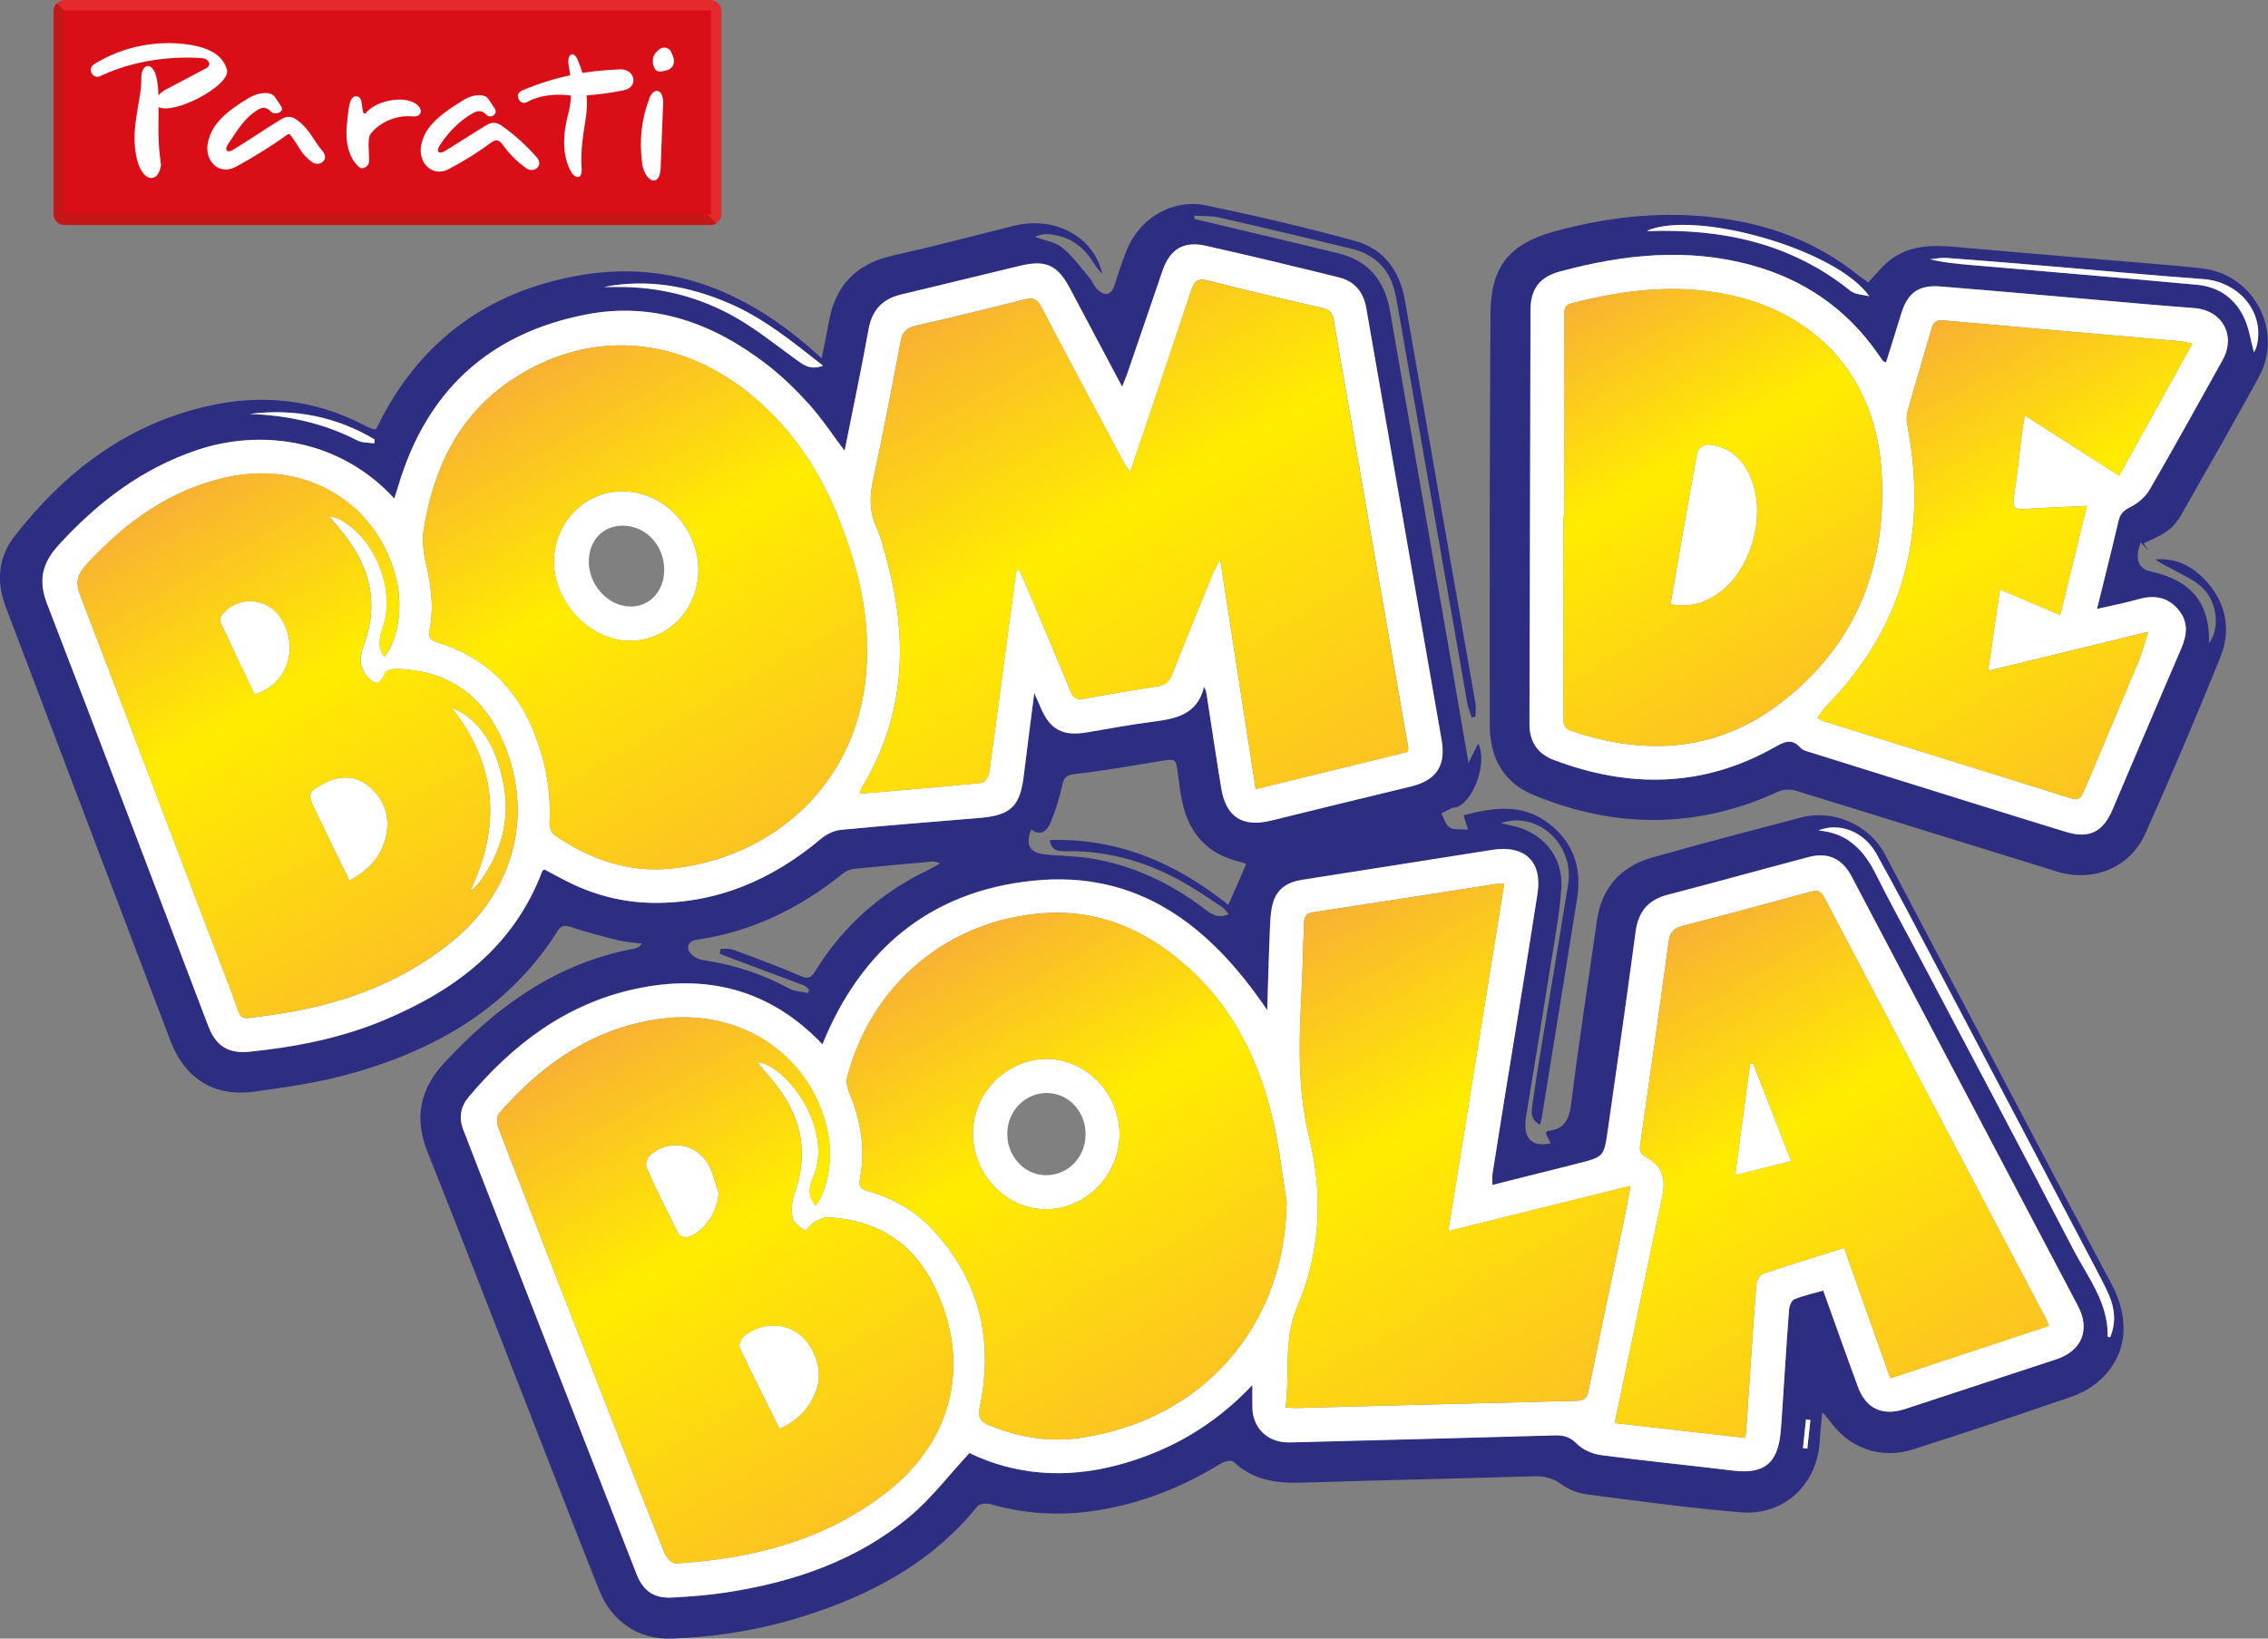 <?xml version="1.0" encoding="UTF-8"?>
<svg id="Capa_2" data-name="Capa 2" xmlns="http://www.w3.org/2000/svg" xmlns:xlink="http://www.w3.org/1999/xlink" viewBox="0 0 285.74 206.48">
  <rect x="0" y="0" width="285.74" height="206.48" fill="#808080" stroke="none"/>
  <defs>
    <style>
      .cls-1, .cls-2, .cls-3, .cls-4, .cls-5, .cls-6, .cls-7, .cls-8, .cls-9, .cls-10, .cls-11, .cls-12, .cls-13, .cls-14, .cls-15, .cls-16 {
        stroke-width: 0px;
      }

      .cls-1, .cls-11, .cls-13 {
        fill-rule: evenodd;
      }

      .cls-1, .cls-12 {
        fill: #fff;
      }

      .cls-2 {
        fill: url(#Degradado_sin_nombre_11-8);
      }

      .cls-3 {
        fill: url(#Degradado_sin_nombre_11-2);
      }

      .cls-4 {
        fill: url(#Degradado_sin_nombre_11-3);
      }

      .cls-5 {
        fill: #2d2e82;
      }

      .cls-6 {
        fill: url(#Degradado_sin_nombre_11-5);
      }

      .cls-7 {
        fill: url(#Degradado_sin_nombre_11-9);
      }

      .cls-8 {
        clip-rule: evenodd;
        fill: none;
      }

      .cls-9 {
        fill: #da0e16;
      }

      .cls-10 {
        fill: url(#Degradado_sin_nombre_11);
      }

      .cls-17 {
        clip-path: url(#clippath);
      }

      .cls-11 {
        fill: #e52a2e;
      }

      .cls-13 {
        fill: #c31718;
      }

      .cls-14 {
        fill: url(#Degradado_sin_nombre_11-7);
      }

      .cls-15 {
        fill: url(#Degradado_sin_nombre_11-6);
      }

      .cls-16 {
        fill: url(#Degradado_sin_nombre_11-4);
      }
    </style>
    <clipPath id="clippath">
      <path id="SVGID" class="cls-8" d="M8.14,0h81.36c.76,0,1.39.62,1.39,1.39v25.57c0,.76-.62,1.39-1.39,1.39H8.14c-.76,0-1.39-.62-1.39-1.39V1.39c0-.76.62-1.39,1.39-1.39"/>
    </clipPath>
    <linearGradient id="Degradado_sin_nombre_11" data-name="Degradado sin nombre 11" x1="107.61" y1="190.83" x2="73.39" y2="131.56" gradientUnits="userSpaceOnUse">
      <stop offset="0" stop-color="#fcc322"/>
      <stop offset=".57" stop-color="#ffec00"/>
      <stop offset="1" stop-color="#f8b133"/>
    </linearGradient>
    <linearGradient id="Degradado_sin_nombre_11-2" data-name="Degradado sin nombre 11" x1="151.71" y1="174.92" x2="119.32" y2="118.82" xlink:href="#Degradado_sin_nombre_11"/>
    <linearGradient id="Degradado_sin_nombre_11-3" data-name="Degradado sin nombre 11" x1="236.04" y1="179.81" x2="202.61" y2="121.92" xlink:href="#Degradado_sin_nombre_11"/>
    <linearGradient id="Degradado_sin_nombre_11-4" data-name="Degradado sin nombre 11" x1="195.53" y1="178.63" x2="160.37" y2="117.73" xlink:href="#Degradado_sin_nombre_11"/>
    <linearGradient id="Degradado_sin_nombre_11-5" data-name="Degradado sin nombre 11" x1="158.67" y1="105.55" x2="119.83" y2="38.29" xlink:href="#Degradado_sin_nombre_11"/>
    <linearGradient id="Degradado_sin_nombre_11-6" data-name="Degradado sin nombre 11" x1="98.42" y1="104.4" x2="65.42" y2="47.25" xlink:href="#Degradado_sin_nombre_11"/>
    <linearGradient id="Degradado_sin_nombre_11-7" data-name="Degradado sin nombre 11" x1="53.09" y1="121.44" x2="19.74" y2="63.68" xlink:href="#Degradado_sin_nombre_11"/>
    <linearGradient id="Degradado_sin_nombre_11-8" data-name="Degradado sin nombre 11" x1="225.92" y1="87.93" x2="197.38" y2="38.49" xlink:href="#Degradado_sin_nombre_11"/>
    <linearGradient id="Degradado_sin_nombre_11-9" data-name="Degradado sin nombre 11" x1="269.51" y1="96.21" x2="239" y2="43.36" xlink:href="#Degradado_sin_nombre_11"/>
  </defs>
  <g id="Capa_1-2" data-name="Capa 1">
    <g>
      <g>
        <path class="cls-11" d="M8.14,0h81.36c.76,0,1.39.62,1.39,1.39v25.57c0,.76-.62,1.39-1.39,1.39H8.14c-.76,0-1.39-.62-1.39-1.39V1.39c0-.76.62-1.39,1.39-1.39"/>
        <g class="cls-17">
          <polygon class="cls-13" points="2.89 32.67 2.44 -4.33 12.98 6.21 68.29 6.21 94.75 32.67 2.89 32.67"/>
        </g>
        <path class="cls-9" d="M8.14,1.31h81.36s.08.03.08.08v25.57s-.03.08-.08.08H8.14s-.08-.03-.08-.08V1.39s.03-.08.08-.08Z"/>
        <path class="cls-1" d="M83.23,21.22c.11-2.72.21-5.57.32-8.29.01-1.82-1.28-1.99-1.78-.41-.87,2.33-1.32,5.09-.81,8.41.48,2.07,2.15,2.64,2.27.29"/>
        <path class="cls-1" d="M82.26,7.88c-.1-.83.37-1.31.8-1.65.47-.39,1.19-.29,1.49.3.08.17.17.4.24.57.32.8,0,1.5-.7,1.73-.25.06-.4.1-.65.16-.64.14-1.07-.18-1.19-1.11"/>
        <path class="cls-1" d="M78.12,8.74c-1.52.07-3.07.18-4.74.45-.14-.48-.31-.95-.5-1.4-.56-1.62-1.49-.98-1.24.42.08.42.15.85.2,1.27-1.83.39-3.82.98-6.06,1.92-.71.32-.58.89-.36,1.21.24.35.59.54,1.27.1,1.68-.81,3.67-.89,5.25-.67-.04.78-.15,1.55-.36,2.34-.64,2.43-.87,5.3.52,7.51.54.58,1.16.69,1.19-.5-.2-2.49.23-4.62.52-6.57.14-.95.17-1.89.09-2.8,1.57-.14,2.65-.24,4.62-.63,1.97-.34,1.55-2.73-.42-2.65"/>
        <path class="cls-1" d="M59.66,14.22c.6-.34,1.14-.28,1.66.27.49.49,1.49-.12,1-.84-.28-.4-.54-.82-.82-1.22-.5-.66-1.97-.6-3.33.32-2.24,1.37-4.38,2.93-4.94,4.94-.92,2.61,1.16,4.79,3.32,3.61,1.87-.97,3.68-2.12,5.26-3.28.58-.45.99-.45,1.4.06.86,1.17,1.77,2.18,3.09,3.12.91.65,2.15-.24,1.42-1.26-1.31-1.52-2.82-2.91-4.56-4.14-.64-.41-1.14-.45-1.88-.03-1.72,1.03-3.38,2.15-5.1,3.18-.82.58-1.39.21-.68-.77,1.12-1.69,2.49-3.03,4.14-3.96"/>
        <path class="cls-1" d="M52.45,13.13c.94.68.64,1.64-.42,1.54-1.98-.2-4.12.64-5.33,2.19-.56.72-.01,3.17-.28,3.81-.16.36-.78.69-1.09.45-1.48-1.18-1.89-3.46-1.59-5.82.09-.73.17-2.29.59-2.88.28-.39.81-.39,1.07,0,.23.35.2,1.32.37,1.77.04.1.24.18.3.1.97-1.42,4.64-2.44,6.39-1.16"/>
        <path class="cls-1" d="M32.57,13.78c.6-.34,1.07-.24,1.59.31.49.49,1.75.01,1.26-.7-.28-.4-.54-.82-.82-1.22-.5-.66-2.05-.63-3.56.36-2.24,1.37-4.14,2.89-4.7,4.9-.92,2.61,1.16,4.79,3.32,3.61,1.87-.97,4.67-2.72,6.25-3.87.58-.45.52-.32.93.18.86,1.17,1.15,2.13,2.47,3.07.91.65,2.15-.24,1.42-1.26-1.31-1.52-1.67-2.89-3.41-4.11-.64-.41-1.14-.45-1.88-.03-1.72,1.03-4.21,2.73-5.93,3.77-.82.58-1.39.21-.68-.77,1.12-1.69,2.08-3.29,3.73-4.22"/>
        <path class="cls-1" d="M25.51,7.33c-3.67-.28-8.46.2-12.73,2.19-.48.28-.92.17-1.19-.22-.25-.36-.19-.9.2-1.16,3.9-2.48,8.58-3.16,12.51-2.43,2.65.5,3.92,1.6,4.31,3.16.28,1.98-6.63,5.61-8.63,4.62,0,1.97-.09,4.18.16,6.12.02.17.12,1.01.14,1.17-.27,2.15-1.99,2.29-2.84-.09-1.32-3.98.47-8.12.36-10.83-.01-1.82,1.29-2.08,1.8-.49.23.7.33,1.61.36,2.65.17-.21.41-.42.75-.64,1.77-.93,3.53-1.87,5.3-2.8.67-.39.31-1.15-.5-1.25"/>
      </g>
      <g>
        <path class="cls-5" d="M47.39,54.08c5.15-10.78,13.75-17.28,25.49-19.36,11.9-2.11,21.82,2.26,30.64,10.44.36-1.79.66-3.2.91-4.62.82-4.61,3.49-7.32,8.08-8.34,5.09-1.14,10.13-2.47,15.19-3.74,5.09-1.28,10.12,1.27,11.18,6.09-.38-.48-.81-.93-1.12-1.45-1.3-2.15-3.16-3.38-5.66-3.59-.57-.05-1.15.08-1.72.34,1.15.43,2.5.61,3.41,1.33,1.31,1.04,2.32,2.47,3.42,3.76.39.46.59,1.08,1.02,1.5,1.03,1.01,1.81.73,2.24-.64.45-1.45.92-2.9,1.49-4.3,1.63-4.03,5.78-6.51,10.04-5.61,6.29,1.32,12.56,2.77,18.75,4.48,3.62,1,5.61,3.78,6.26,7.51,1.82,10.47,3.65,20.94,5.49,31.41,1.13,6.43,2.27,12.86,3.38,19.29.1.56.01,1.15.01,1.72-.16.04-.32.07-.48.11-.19-.6-.44-1.2-.55-1.81-2.71-15.42-5.41-30.83-8.11-46.25-.31-1.75-.59-3.5-.94-5.23-.62-3.09-2.5-5.04-5.55-5.78-5.51-1.34-11.03-2.65-16.56-3.91-1.04-.24-2.14-.18-3.21-.25-.01.13-.02.27-.04.4,3.52.84,7.04,1.67,10.56,2.51,2.51.6,5.02,1.21,7.53,1.81,3.85.92,5.91,3.43,6.58,7.26,2.4,13.88,4.84,27.74,7.25,41.62.88,5.07,1.75,10.15,2.64,15.34.4-.79.77-1.54,1.23-2.43,1.17,2.42-.52,7.13-2.67,8.01-.18.07-.41.02-.59.1-.47.22-.93.47-1.39.71.34.61.55,1.45,1.07,1.77.54.34,1.4.18,2.29.26-.23-.76-.37-1.21-.56-1.81,3.79-.98,7.41-1.53,10.76,1.05,3.12,2.41,4.15,5.63,3.55,9.43-1.47,9.2-2.96,18.39-4.45,27.59-.05.28-.14.55-.23.94-1.42-.77-1.02-1.98-.89-2.98.37-2.76.85-5.5,1.3-8.25,1.04-6.35,2.1-12.69,3.13-19.04.81-5-3.79-9.34-8.47-7.75.49.12.8.22,1.11.27,4.01.7,6.77,3.84,6.51,7.88-.2,3.12-.79,6.22-1.28,9.32-1.03,6.5-2.11,13-3.16,19.5-.43,2.7.63,3.9,3.08,3.39-.21-.45-.41-.88-.6-1.28.11-.14.16-.28.23-.29,2.17-.19,2.73-1.5,2.98-3.52.96-7.69,2.14-15.35,3.24-23.02.6-4.17,3.04-6.8,6.99-7.92,6.23-1.77,12.5-3.4,18.77-5.05,4-1.05,8.55.94,10.49,4.6,7.28,13.79,14.53,27.6,21.79,41.4,2.24,4.26,4.5,8.5,6.76,12.75,2.43,4.55,2,8.97-1.37,12.11-1.01.93-2.32,1.68-3.62,2.13-6.6,2.28-13.23,4.48-19.88,6.62-4.19,1.35-8.19-.09-10.68-3.66-.16-.23-.38-.43-.87-1-.13,1.44-.25,2.51-.31,3.58-.28,5.47-4.44,9.48-9.9,9.04-6.51-.53-12.99-1.42-19.46-2.26-1.11-.14-2.29-.62-3.2-1.28-1.11-.8-2.19-1.04-3.52-1-9.72.29-19.44.5-29.17.8-3.2.1-6.15-.3-8.6-2.62-.25-.24-1.12-.08-1.54.17-4.84,2.99-10.03,5.06-15.66,5.95-4.51.71-8.98.49-13.39-.78-.51-.15-1.42-.07-1.69.27-5.74,7.09-13.38,11.17-21.89,13.84-5.43,1.71-11.03,2.64-16.73,2.82-4.08.13-7.47-2.14-9.05-6.13-3.39-8.57-6.72-17.16-10.07-25.74-3.83-9.81-7.62-19.64-11.53-29.42-1.7-4.25-1-7.9,2.06-11.21,6.61-7.15,14.2-12.65,24.03-14.45.32-.06.62-.23.93-.62-1.01-.14-2.04-.19-3.03-.43-2.01-.49-4.01-1.04-5.98-1.67-.75-.24-1.18-.2-1.63.5-6,9.54-15.06,14.81-25.55,17.84-4.11,1.19-8.4,1.83-12.65,2.41-5.1.7-8.77-1.65-10.59-6.44C14.53,112.89,7.62,94.67.71,76.44c-1.18-3.12-.95-6.2,1.08-8.81,6.25-8.06,14.02-14.04,24.14-16.41,6.88-1.61,13.58-.96,19.93,2.35.36.19.73.35,1.1.5.09.04.2,0,.42,0ZM188.01,149.33c0-.67-.05-1.02,0-1.36.45-2.9.91-5.8,1.38-8.7,1.44-8.9,2.92-17.79,4.3-26.69.63-4.06-1.64-6.15-5.71-5.5-8,1.28-16,2.54-24,3.78-1.63.25-2.93,1-3.5,2.55-.36.97-.44,2.07-.48,3.12-.16,3.47-.24,6.94-.36,10.75-7.23-10.69-16.31-17.69-29.55-16.31-12.9,1.35-21.61,8.62-26.49,20.61-6.55-6.9-14.57-8.93-23.61-6.97-8.67,1.88-15.4,6.97-21,13.66-.96,1.14-1.21,2.56-.66,4.01.88,2.32,1.78,4.63,2.69,6.94,6.38,16.37,12.76,32.73,19.15,49.09.85,2.18,2.2,3.11,4.56,2.98,2.32-.13,4.65-.31,6.95-.67,8.43-1.32,16.36-4.04,22.97-9.59,2.71-2.28,4.9-5.18,7.47-7.95,5.75,2.78,12.12,3.27,18.67,1.52,6.48-1.73,12.12-4.94,16.98-10.09,0,1.21-.02,2.05,0,2.89.06,2.37,1.69,4.12,4.05,4.32.55.05,1.11.02,1.67,0,10.78-.28,21.57-.56,32.35-.86,1.11-.03,1.93.16,2.79,1.04.75.76,1.97,1.3,3.05,1.44,5.52.73,11.06,1.26,16.59,1.95,3.93.49,5.66-.83,6.05-4.8.04-.45.08-.91.11-1.36.31-4.7.6-9.4.95-14.1.03-.47.31-1.17.66-1.32,1.14-.47,2.37-.73,3.65-1.1,1.5,4.16,2.91,8.17,4.38,12.15,1.02,2.76,3.12,3.7,5.94,2.77,6.35-2.09,12.69-4.18,19.04-6.26,3.21-1.05,4.31-3.72,2.74-6.7-9.51-18.05-19.02-36.1-28.53-54.15-1.19-2.25-2.95-3.08-5.43-2.43-5.92,1.57-11.82,3.21-17.75,4.75-2.48.65-3.69,2.14-4.03,4.68-1.1,8.33-2.31,16.65-3.5,24.97-.48,3.39-.51,3.39-3.9,4.24-3.48.88-6.95,1.75-10.66,2.68ZM106.41,56.78c-1.55-2.05-2.86-4.05-4.44-5.81-1.62-1.8-3.38-3.52-5.29-5-6.77-5.24-14.35-8.03-22.98-6.31-12.14,2.41-19.97,9.69-23.5,21.57-.15.5-.32.99-.51,1.59-6.98-7.62-16.96-8.77-24.84-6.11-6.97,2.35-12.54,6.61-17.45,11.98-2.11,2.31-2.58,4.48-1.44,7.43,6.84,17.71,13.55,35.47,20.31,53.21.95,2.49,2.54,3.47,5.18,3.2,5.82-.6,11.52-1.7,16.94-3.98,9-3.77,16.37-9.27,19.95-18.8.03-.07.16-.1.29-.18.92.49,1.84,1,2.79,1.48,3.4,1.72,7.01,2.67,10.81,2.72,8.12.1,15.08-2.91,21.23-8.08.68-.57,1.63-1.04,2.5-1.12,5.85-.57,11.7-1,17.56-1.51,3.88-.33,5.02-1.49,5.48-5.34.4-3.34.84-6.67,1.32-10.4.37.83.58,1.27.76,1.73,1.2,2.92,2.81,3.77,5.98,3.22,2.74-.48,5.48-.97,8.24-1.33,2.87-.38,5.58-.89,6.41-4.4.21.39.27.66.32.93.61,3.95,1.2,7.91,1.85,11.86.6,3.65,2.71,4.96,6.3,4.07,5.85-1.45,11.7-2.88,17.55-4.28,3.22-.77,4.48-2.61,3.91-5.87-3.17-18.15-6.34-36.3-9.5-54.46-.35-2.02-1.49-3.35-3.43-3.83-5.6-1.39-11.21-2.74-16.84-4-2.75-.62-4.47.47-5.38,3.13-1.48,4.31-2.95,8.62-4.43,12.93-.16.48-.37.95-.67,1.71-2.3-4.32-4.42-8.29-6.51-12.27-1.61-3.06-3.04-3.76-6.39-2.96-4.97,1.19-9.93,2.43-14.91,3.6-2.4.57-3.7,1.97-4.14,4.43-.91,5.08-1.99,10.12-3.01,15.25ZM154.76,114.03c.83-1.9,1.52-3.5,2.25-5.16-.26-.09-.53-.21-.81-.28-4.03-.94-6.37-3.51-7.24-7.49-.26-1.18-.4-2.39-.56-3.6-.26-1.91-.25-1.91-2.16-1.6-3.59.57-7.18,1.23-10.79,1.63-1.2.13-1.45.55-1.67,1.59-.33,1.56-.82,3.1-1.44,4.57-.42,1-1.22,1.74-2.42.84-.75,1.86-.22,2.91,1.57,3.12,1.91.22,3.85.19,5.74.49,5.41.84,10.23,3.12,14.57,6.43.84.64,1.69,1.21,2.99.63-.31-.36-.49-.67-.75-.85-1.39-.93-2.77-1.87-4.2-2.72-4.74-2.84-9.84-4.44-15.42-4.37-.92.01-1.94.09-2.16-1.41,8.65-.25,15.95,2.92,22.51,8.19ZM118.48,108.78c-.6-.14-.78-.24-.96-.22-3.33.3-6.65.59-9.97.93-.47.05-.98.29-1.35.58-5.43,4.37-11.48,7.35-18.43,8.35-1.09.16-1.43,1.03-.68,1.82.38.4,1.01.68,1.57.76,3.8.56,7.37,1.72,10.75,3.56.7.38,1.6.39,2.41.57.04-.15.08-.29.12-.44-.23-.18-.42-.43-.68-.53-2.97-1.12-5.94-2.22-8.92-3.33-.57-.21-1.13-.45-1.7-.68.06-.2.12-.4.18-.6.51.03,1.06-.05,1.52.12,2.83,1.05,5.68,2.08,8.44,3.28.97.42,1.36.35,1.91-.54,3.49-5.66,8.25-9.92,14.26-12.78.41-.2.8-.45,1.52-.86ZM229.09,104.65c3.66.28,5.75,2.48,7.27,5.54,1.55,3.13,3.25,6.19,4.88,9.28,6.66,12.63,13.38,25.24,19.95,37.92,1.81,3.5,4.45,6.74,4.36,11.01,0,.03.15.07.3.13.76-1.79.62-3.57-.12-5.3-.5-1.16-1.1-2.28-1.69-3.4-6.67-12.69-13.35-25.37-20.03-38.05-2.5-4.75-4.98-9.51-7.6-14.2-1.57-2.81-4.67-4-7.31-2.93ZM76.11,36.16c.54,0,1.08,0,1.61,0,5.39-.05,10.46,1.25,15.1,3.92,2.61,1.51,4.99,3.43,7.44,5.2.92.66,1.77,1.43,3.43.8-3.99-3.14-7.64-6.1-12.06-7.96-4.99-2.11-10.13-3.02-15.52-1.96ZM31.46,52.16c4.76.18,9.3,1.15,13.56,3.34.61.32,1.42.25,2.13.37.02-.16.04-.33.06-.49-4.86-2.89-10.12-3.93-15.75-3.22ZM227.15,182.48c.18.02.37.04.55.06.13-1.2.26-2.4.39-3.6-.19-.02-.37-.04-.56-.06-.13,1.2-.25,2.4-.38,3.6Z"/>
        <path class="cls-5" d="M270.71,69.42c-.33-.35-.66-.7-1.01-1.07-.75,2.02-.39,3.32,1.32,3.68,4.85,1.04,7.43,3.84,7.29,9,1.38-1.75,1.08-5.11-.82-6.96-1.04-1.02-2.5-1.61-3.81-2.35-.7-.4-1.47-.68-2.1-1.23,2.7-.21,4.8.96,6.48,2.86,2.48,2.8,3.03,6.14,1.66,9.51-3.01,7.46-6.16,14.87-9.45,22.22-1.9,4.25-6.59,6.15-11.12,4.75-10.98-3.38-21.95-6.83-32.93-10.2-.64-.2-1.52-.17-2.12.1-10.26,4.73-20.59,4.72-30.94.43-3.84-1.59-5.47-4.8-5.47-8.86-.01-10.28,0-20.57.01-30.85.01-6.94.05-13.88.08-20.82.02-5.97,2.29-8.88,8.08-10.47,7.83-2.14,15.74-2.8,23.74-1.18,5.28,1.07,10.12,3.21,14.36,6.58.46.37.95.7,1.41,1.04.9-.96,1.62-1.89,2.5-2.62,2.54-2.13,5.55-2.13,8.65-1.85,7.92.71,15.84,1.35,23.76,2.03,2.42.21,4.85.38,7.26.68,6.48.8,10.19,7.93,7.05,13.66-3.19,5.82-6.47,11.58-9.76,17.34-.44.78-1.05,1.54-1.76,2.06-.9.66-1.99,1.06-3,1.58.21.3.42.61.63.91ZM237.62,45.68c-.23-.1-.35-.12-.4-.19-.24-.32-.47-.66-.7-.99-3.93-5.62-9.25-9.27-15.85-11.08-8.13-2.24-16.16-1.36-24.15.79-2.55.69-3.7,2.2-3.71,4.86-.05,17.38-.07,34.76-.13,52.14,0,2.28,1.04,3.79,3.09,4.56,9.45,3.56,18.73,3.47,27.69-1.55,1.21-.68,2.22-1.31,3.39.03.3.34.89.45,1.37.6,2.17.69,4.35,1.36,6.52,2.04,8.51,2.65,17.01,5.33,25.53,7.94,2.89.89,4.66,0,5.84-2.75,2.89-6.75,5.72-13.52,8.64-20.26.77-1.77,1-3.41-.31-4.98-1.37-1.64-3.1-1.89-5.09-1.32-1.62.47-3.29.77-5.17,1.21.96-3.91,1.87-7.48,2.71-11.08.22-.94.7-1.36,1.55-1.79.94-.47,1.87-1.29,2.39-2.19,3.12-5.39,6.13-10.84,9.16-16.28,1.73-3.11,0-6.29-3.56-6.57-1.92-.15-3.84-.29-5.75-.46-8.73-.76-17.45-1.55-26.18-2.26-2.87-.23-4.2.82-5.02,3.54-.61,2.01-1.25,4.01-1.88,6.04ZM283.97,44.41c.16-.36.27-.53.32-.72,1.13-4.2-2.09-8.18-6.71-8.52-6.56-.48-13.11-1.1-19.66-1.65-4.23-.36-8.47-.71-12.71-1.02-.67-.05-1.36.11-2.04.17,1.8.44,3.56.59,5.32.74,9.43.82,18.85,1.6,28.27,2.47,2.83.26,4.95,1.78,6.08,4.41.52,1.23.72,2.59,1.13,4.12ZM235.51,37.34c-4.12-5.94-21.95-10.94-28-8.26.05.01.1.04.14.04,9.33-.32,18.01,1.52,25.48,7.53.59.48,1.58.47,2.38.69Z"/>
        <path class="cls-12" d="M188.01,149.33c3.71-.93,7.19-1.8,10.66-2.68,3.39-.86,3.42-.86,3.9-4.24,1.19-8.32,2.39-16.64,3.5-24.97.34-2.53,1.55-4.03,4.03-4.68,5.93-1.54,11.83-3.19,17.75-4.75,2.48-.65,4.24.18,5.43,2.43,9.51,18.05,19.02,36.1,28.53,54.15,1.57,2.98.47,5.64-2.74,6.7-6.35,2.08-12.69,4.17-19.04,6.26-2.82.93-4.93-.01-5.94-2.77-1.47-3.98-2.88-7.99-4.38-12.15-1.28.37-2.51.63-3.65,1.1-.35.14-.63.85-.66,1.32-.35,4.7-.64,9.4-.95,14.1-.03.45-.07.91-.11,1.36-.39,3.96-2.12,5.28-6.05,4.8-5.53-.68-11.07-1.21-16.59-1.95-1.08-.14-2.3-.68-3.05-1.44-.86-.88-1.68-1.07-2.79-1.04-10.78.31-21.57.58-32.35.86-.56.01-1.12.04-1.67,0-2.36-.2-3.99-1.95-4.05-4.32-.02-.84,0-1.68,0-2.89-4.86,5.15-10.49,8.36-16.98,10.09-6.55,1.75-12.93,1.26-18.67-1.52-2.57,2.77-4.76,5.67-7.47,7.95-6.62,5.56-14.54,8.27-22.97,9.59-2.29.36-4.63.54-6.95.67-2.36.13-3.71-.8-4.56-2.98-6.39-16.36-12.77-32.73-19.15-49.09-.9-2.31-1.8-4.62-2.69-6.94-.55-1.46-.3-2.87.66-4.01,5.6-6.69,12.33-11.78,21-13.66,9.04-1.97,17.06.07,23.61,6.97,4.88-11.99,13.59-19.27,26.49-20.61,13.25-1.38,22.33,5.62,29.55,16.31.12-3.8.21-7.28.36-10.75.05-1.05.13-2.15.48-3.12.57-1.55,1.87-2.29,3.5-2.55,8-1.25,16-2.51,24-3.78,4.07-.65,6.34,1.44,5.71,5.5-1.38,8.9-2.86,17.79-4.3,26.69-.47,2.9-.93,5.8-1.38,8.7-.05.34,0,.69,0,1.36ZM102.75,151.94c.29-.47.58-.81.74-1.19,1.16-2.8,1.37-5.69.68-8.64-2.18-9.24-10.84-15.01-20.76-13.75-8.5,1.08-15.05,5.64-20.53,11.93-.33.38-.29,1.33-.07,1.89,4.73,12.24,9.5,24.45,14.27,36.67,2.21,5.66,4.42,11.32,6.69,16.96.21.52.93,1.23,1.38,1.2,9.69-.59,18.84-2.92,26.63-9.03,8.44-6.62,10.64-16.54,5.82-26.12-2.7-5.37-7.26-8.16-13.27-8.46-.56-.03-1.19.3-1.7.6-.48.28-1.11,1.14-1.21,1.08-.62-.44-1.44-.99-1.56-1.62-.19-.99-.09-2.16.25-3.12,2.13-5.9.38-10.81-3.65-15.21-.28-.31-.52-.65-1.03-1.3.65.17.9.19,1.11.29,3.73,1.74,8.3,8.79,5.9,14.25-.51,1.17-.72,2.3.33,3.56ZM162.11,151.5c-.54-3.34-.9-6.72-1.65-10.01-1.76-7.77-5.12-14.72-11.28-20.03-5.06-4.36-10.85-6.87-17.66-6.39-12.02.84-21.7,8.9-24.78,20.63-.16.61,0,1.39.26,2,1.47,3.5,2.05,7.1,1.34,10.84-.19.99.15,1.32,1.05,1.57,3.03.86,5.75,2.35,7.91,4.62,6.05,6.35,7.9,13.95,6.17,22.44-.29,1.4-.01,1.97,1.26,2.47,3.6,1.43,7.3,2.12,11.15,1.58,15.8-2.21,26.05-14.27,26.22-29.73ZM238.16,173.67c6.78-2.24,13.34-4.42,19.97-6.61-.15-.37-.2-.56-.29-.73-9.34-17.74-18.69-35.47-28-53.23-.47-.89-.96-.95-1.81-.71-5.32,1.46-10.65,2.9-15.99,4.27-1.15.29-1.65.8-1.81,1.99-1.15,8.53-2.36,17.05-3.58,25.57-.1.72-.06,1.16.7,1.57,1.87,1,2.52,2.48,2.15,4.57-.25,1.4-.57,2.78-.86,4.16-1.73,8.21-3.45,16.42-5.21,24.8,5.35.61,10.84,1.23,16.47,1.87.07-.82.13-1.42.17-2.01.39-5.76.76-11.52,1.2-17.27.04-.49.41-1.25.8-1.38,3.34-1.14,6.72-2.17,10.26-3.28,1.95,5.48,3.86,10.85,5.84,16.44ZM161.98,177.35c.59.04.94.09,1.28.08,11.8-.31,23.59-.63,35.39-.91.95-.02,1.29-.37,1.48-1.28,1.46-7.15,2.97-14.28,4.46-21.42.28-1.36.52-2.74.83-4.38-7.78,1.93-15.26,3.79-22.96,5.7,2.38-14.74,4.71-29.19,7.05-43.76-.49,0-.74-.03-.97,0-7.71,1.2-15.41,2.41-23.12,3.58-.93.14-1.11.61-1.14,1.42-.1,3.49-.21,6.99-.39,10.48-.28,5.61-.27,11.12,1.1,16.7,1.74,7.11,1.34,14.35-1.57,21.18-1.75,4.11-.89,8.34-1.45,12.59Z"/>
        <path class="cls-12" d="M106.41,56.78c1.02-5.13,2.1-10.17,3.01-15.25.44-2.46,1.74-3.86,4.14-4.43,4.98-1.17,9.94-2.42,14.91-3.6,3.35-.8,4.78-.11,6.39,2.96,2.1,3.98,4.22,7.95,6.51,12.27.3-.76.5-1.23.67-1.71,1.48-4.31,2.95-8.62,4.43-12.93.92-2.66,2.63-3.75,5.38-3.13,5.63,1.26,11.24,2.61,16.84,4,1.94.48,3.07,1.81,3.43,3.83,3.16,18.15,6.34,36.31,9.5,54.46.57,3.26-.69,5.1-3.91,5.87-5.86,1.41-11.71,2.84-17.55,4.28-3.59.89-5.7-.42-6.3-4.07-.65-3.95-1.23-7.91-1.85-11.86-.04-.27-.11-.55-.32-.93-.83,3.51-3.54,4.02-6.41,4.4-2.76.36-5.5.85-8.24,1.33-3.16.55-4.77-.3-5.98-3.22-.19-.45-.4-.9-.76-1.73-.47,3.73-.92,7.07-1.32,10.4-.46,3.85-1.6,5-5.48,5.34-5.85.5-11.71.94-17.56,1.51-.87.08-1.82.55-2.5,1.12-6.15,5.17-13.12,8.18-21.23,8.08-3.79-.05-7.41-1-10.81-2.72-.95-.48-1.87-.99-2.79-1.48-.13.08-.26.11-.29.18-3.58,9.53-10.95,15.03-19.95,18.8-5.42,2.27-11.12,3.38-16.94,3.98-2.63.27-4.22-.7-5.18-3.2-6.76-17.74-13.47-35.5-20.31-53.21-1.14-2.95-.67-5.11,1.44-7.43,4.9-5.37,10.47-9.63,17.45-11.98,7.88-2.66,17.86-1.5,24.84,6.11.19-.6.37-1.09.51-1.59,3.52-11.89,11.36-19.16,23.5-21.57,8.63-1.72,16.21,1.08,22.98,6.31,1.91,1.48,3.67,3.2,5.29,5,1.58,1.76,2.89,3.76,4.44,5.81ZM142.37,59.46c-.43-.65-.69-.99-.89-1.37-3.45-6.48-6.92-12.95-10.32-19.46-.5-.95-.98-1.18-2-.92-4.56,1.16-9.14,2.28-13.73,3.32-1.2.27-1.74.8-1.97,2.03-1.09,5.82-2.22,11.64-3.46,17.43-.44,2.05-.5,3.92.39,5.89.67,1.46,1.03,3.07,1.45,4.63,2.6,9.8,2.15,19.26-3.21,28.16-.12.2-.18.44-.33.85,5.25-.45,10.34-.86,15.41-1.37.35-.04.84-.78.91-1.25.87-6.22,1.67-12.45,2.5-18.67.3-2.27.62-4.54.93-6.81.13-.02.27-.03.4-.05.26.58.52,1.15.77,1.73,1.89,4.48,3.78,8.96,5.64,13.45.34.82.7,1.19,1.68,1.01,3.08-.58,6.18-1.09,9.29-1.57.96-.15,1.48-.58,1.84-1.5,1.68-4.29,3.43-8.56,5.17-12.82.19-.46.47-.88.89-1.66,1.53,9.91,2.99,19.34,4.47,28.93,6.58-1.61,12.9-3.16,19.18-4.7.02-.34.06-.49.03-.63-3.14-17.96-6.29-35.92-9.4-53.88-.16-.94-.62-1.22-1.45-1.42-4.78-1.11-9.57-2.22-14.32-3.45-1.3-.34-1.77.01-2.16,1.22-2.31,7.02-4.69,14.02-7.05,21.03-.17.51-.35,1.01-.63,1.84ZM109.23,81.92c.05-5.72-1.42-11.13-3.49-16.39-2.37-6.03-5.81-11.33-10.83-15.54-9.3-7.8-20.78-8.61-30.49-2.09-6.69,4.49-9.79,11.15-11.04,18.82-.23,1.43-.02,3.01.32,4.44.63,2.7.98,5.39.43,8.12-.21,1.03.09,1.39,1.07,1.7,5.72,1.77,9.69,5.49,11.97,11.03,1.54,3.76,2.29,7.64,2.07,11.72-.03.5.24,1.24.63,1.51,4.48,3.07,9.42,4.8,14.89,4.19,13.47-1.49,24.57-11.78,24.48-27.5ZM48.42,82.81c1.71-2.17,2.33-6.11,1.6-9.45-2.12-9.66-11.12-15.35-21.1-13.29-7.36,1.52-13.08,5.68-18.06,11.11-1.12,1.23-1.37,2.24-.74,3.86,6.43,16.73,12.75,33.5,19.15,50.24,1.38,3.6.39,3.22,4.6,2.66,8.48-1.13,16.36-3.81,23.09-9.3,8.11-6.62,10.5-16.71,6.06-25.97-2.6-5.42-7-8.23-13.04-8.38-.5-.01-1.28.16-1.45.49-.37.72-.69,1.64-1.55,1.1-.7-.43-1.34-1.38-1.49-2.19-.16-.88.17-1.91.49-2.8,1.75-5.03.57-9.46-2.6-13.53-.54-.69-1.11-1.35-1.95-2.37.74.23,1.03.28,1.27.4,4.54,2.35,7.19,8.9,5.54,13.7-.42,1.23-.73,2.41.19,3.71Z"/>
        <path class="cls-12" d="M229.09,104.65c2.64-1.07,5.74.12,7.31,2.93,2.61,4.69,5.09,9.45,7.6,14.2,6.69,12.68,13.36,25.36,20.03,38.05.59,1.12,1.19,2.24,1.69,3.4.74,1.73.88,3.51.12,5.3-.15-.06-.3-.1-.3-.13.09-4.28-2.55-7.51-4.36-11.01-6.57-12.68-13.29-25.29-19.95-37.92-1.63-3.09-3.33-6.15-4.88-9.28-1.51-3.06-3.6-5.25-7.27-5.54Z"/>
        <path class="cls-12" d="M76.11,36.16c5.39-1.05,10.53-.14,15.52,1.96,4.42,1.86,8.08,4.82,12.06,7.96-1.65.62-2.51-.14-3.43-.8-2.46-1.77-4.83-3.69-7.44-5.2-4.64-2.67-9.71-3.97-15.1-3.92-.54,0-1.07,0-1.61,0Z"/>
        <path class="cls-12" d="M31.46,52.16c5.63-.71,10.89.33,15.75,3.22-.02.16-.04.33-.06.49-.72-.11-1.52-.05-2.13-.37-4.26-2.2-8.8-3.17-13.56-3.34Z"/>
        <path class="cls-12" d="M227.15,182.48c.13-1.2.25-2.4.38-3.6.19.02.37.04.56.06-.13,1.2-.26,2.4-.39,3.6-.18-.02-.37-.04-.55-.06Z"/>
        <path class="cls-12" d="M237.62,45.68c.63-2.03,1.27-4.03,1.88-6.04.82-2.72,2.15-3.77,5.02-3.54,8.73.71,17.45,1.5,26.18,2.26,1.92.17,3.83.31,5.75.46,3.56.28,5.29,3.47,3.56,6.57-3.03,5.44-6.04,10.89-9.16,16.28-.52.9-1.45,1.72-2.39,2.19-.86.43-1.34.85-1.55,1.79-.84,3.59-1.75,7.17-2.71,11.08,1.88-.43,3.55-.74,5.17-1.21,1.99-.57,3.72-.33,5.09,1.32,1.31,1.57,1.08,3.21.31,4.98-2.92,6.74-5.76,13.51-8.64,20.26-1.18,2.76-2.95,3.64-5.84,2.75-8.52-2.61-17.02-5.29-25.53-7.94-2.18-.68-4.35-1.35-6.52-2.04-.48-.15-1.07-.26-1.37-.6-1.17-1.34-2.18-.71-3.39-.03-8.96,5.02-18.24,5.12-27.69,1.55-2.05-.77-3.1-2.28-3.09-4.56.06-17.38.08-34.76.13-52.14,0-2.66,1.16-4.17,3.71-4.86,7.98-2.15,16.02-3.03,24.15-.79,6.59,1.81,11.91,5.46,15.85,11.08.23.33.46.67.7.99.05.07.17.08.4.19ZM197.1,65.04s-.08,0-.12,0c0,8.41,0,16.82,0,25.23,0,.77-.07,1.45.92,1.8,9.55,3.27,18.64,2.64,26.75-3.73,9.38-7.37,13.16-17.36,12.39-29.08-.73-11.08-7.37-19.04-17.85-21.78-7.12-1.86-14.16-1.07-21.17.74-1,.26-.92.9-.92,1.6,0,8.41,0,16.82,0,25.23ZM259.56,77.51c1.13-4.64,2.22-9.08,3.36-13.76-2.81.13-5.33.22-7.85.39-1.11.07-1.56-.15-1.36-1.42.42-2.65.67-5.32,1.01-7.99.09-.72.23-1.44.38-2.38,4.07,2.6,7.92,5.06,11.89,7.59,3.11-5.62,6.12-11.04,9.22-16.63-.77-.16-1.16-.29-1.55-.32-9.94-.87-19.87-1.72-29.81-2.62-.9-.08-1.26.24-1.5,1.05-1,3.51-2.06,6.99-3.04,10.5-.15.55-.1,1.21.01,1.78,2.58,13.53-.49,25.4-10.29,35.33-.39.4-.66.91-1.05,1.45.45.22.66.36.89.43,10.34,3.22,20.69,6.42,31.03,9.67,1.04.33,1.33-.14,1.66-.92,2.29-5.46,4.62-10.91,6.89-16.38.45-1.08.74-2.23,1.19-3.66-6.86,1.67-13.4,3.27-20.16,4.91.52-3.61,1-6.86,1.49-10.26,2.67,1.14,5.02,2.14,7.58,3.23Z"/>
        <path class="cls-12" d="M283.97,44.41c-.41-1.53-.6-2.9-1.13-4.12-1.13-2.63-3.24-4.15-6.08-4.41-9.42-.87-18.85-1.65-28.27-2.47-1.76-.15-3.52-.3-5.32-.74.68-.06,1.37-.22,2.04-.17,4.24.31,8.47.67,12.71,1.02,6.55.55,13.1,1.17,19.66,1.65,4.62.34,7.83,4.32,6.71,8.52-.05.18-.15.35-.32.72Z"/>
        <path class="cls-12" d="M235.51,37.34c-.8-.22-1.78-.22-2.38-.69-7.47-6.02-16.15-7.85-25.48-7.53-.05,0-.1-.02-.14-.04,6.05-2.68,23.88,2.32,28,8.26Z"/>
        <path class="cls-12" d="M98.2,180.04c-1.75-3.53-3.44-6.86-5.02-10.23-.16-.33.19-1.14.55-1.44,1.91-1.6,4.69-1.76,6.64-.49,2.02,1.32,3.3,4.44,2.63,6.8-.69,2.45-2.26,4.21-4.79,5.37Z"/>
        <path class="cls-12" d="M90.54,150.38c-.18,2.38-1.71,4.75-3.84,5.52-.33.12-1.09-.16-1.25-.46-1.4-2.74-2.75-5.51-4-8.31-.17-.38.05-1.19.38-1.5,2.35-2.18,5.97-1.61,7.48,1.22.58,1.09.83,2.35,1.24,3.53Z"/>
        <path class="cls-10" d="M117.59,161.87c-2.7-5.37-7.26-8.16-13.27-8.46-.56-.03-1.19.3-1.7.6-.48.28-1.11,1.14-1.21,1.08-.62-.44-1.44-.99-1.56-1.62-.19-.99-.09-2.16.25-3.12,2.13-5.9.38-10.81-3.65-15.21-.28-.31-.52-.65-1.03-1.3.65.17.9.19,1.11.29,3.73,1.74,8.3,8.79,5.9,14.25-.51,1.17-.72,2.3.33,3.56.29-.47.58-.81.74-1.19,1.16-2.8,1.37-5.69.68-8.64-2.18-9.24-10.84-15.01-20.76-13.75-8.5,1.08-15.05,5.64-20.53,11.93-.33.38-.29,1.33-.07,1.89,4.73,12.24,9.5,24.45,14.27,36.67,2.21,5.66,4.42,11.32,6.69,16.96.21.52.93,1.23,1.38,1.2,9.69-.59,18.84-2.92,26.63-9.03,8.44-6.62,10.64-16.54,5.82-26.12ZM86.7,155.9c-.33.12-1.09-.16-1.25-.46-1.4-2.74-2.75-5.51-4-8.31-.17-.38.05-1.19.38-1.5,2.35-2.18,5.97-1.61,7.48,1.22.58,1.09.83,2.35,1.24,3.53-.18,2.38-1.71,4.75-3.84,5.52ZM102.99,174.68c-.69,2.45-2.26,4.21-4.79,5.37-1.75-3.53-3.44-6.86-5.02-10.23-.16-.33.19-1.14.55-1.44,1.91-1.6,4.69-1.76,6.64-.49,2.02,1.32,3.3,4.44,2.63,6.8Z"/>
        <path class="cls-12" d="M131.58,152.38c-5.01-.11-9.1-4.56-9-9.79.1-5.04,4.49-9.28,9.46-9.15,5.06.14,9.16,4.59,9,9.78-.15,5.09-4.47,9.27-9.47,9.16ZM131.72,148.09c2.82.03,5.03-2.22,5.05-5.14.02-2.86-2.11-5.17-4.81-5.22-2.78-.05-5.05,2.25-5.06,5.14,0,2.85,2.16,5.19,4.82,5.22Z"/>
        <path class="cls-3" d="M160.46,141.49c-1.76-7.77-5.12-14.72-11.28-20.03-5.06-4.36-10.85-6.87-17.66-6.39-12.02.84-21.7,8.9-24.78,20.63-.16.61,0,1.39.26,2,1.47,3.5,2.05,7.1,1.34,10.84-.19.99.15,1.32,1.05,1.57,3.03.86,5.75,2.35,7.91,4.62,6.05,6.35,7.9,13.95,6.17,22.44-.29,1.4-.01,1.97,1.26,2.47,3.6,1.43,7.3,2.12,11.15,1.58,15.8-2.21,26.05-14.27,26.22-29.73-.54-3.34-.9-6.72-1.65-10.01ZM141.05,143.22c-.15,5.09-4.47,9.27-9.47,9.16-5.01-.11-9.1-4.56-9-9.79.1-5.04,4.49-9.28,9.46-9.15,5.06.14,9.16,4.59,9,9.78Z"/>
        <path class="cls-12" d="M218.61,148.1c.65-4.86,1.27-9.45,1.88-14.04.13-.02.26-.04.38-.06,1.56,4,3.12,8.01,4.81,12.31-2.33.59-4.57,1.15-7.07,1.79Z"/>
        <path class="cls-4" d="M257.84,166.33c-9.34-17.74-18.69-35.47-28-53.23-.47-.89-.96-.95-1.81-.71-5.32,1.46-10.65,2.9-15.99,4.27-1.15.29-1.65.8-1.81,1.99-1.15,8.53-2.36,17.05-3.58,25.57-.1.72-.06,1.16.7,1.57,1.87,1,2.52,2.48,2.15,4.57-.25,1.4-.57,2.78-.86,4.16-1.73,8.21-3.45,16.42-5.21,24.8,5.35.61,10.84,1.23,16.47,1.87.07-.82.13-1.42.17-2.01.39-5.76.76-11.52,1.2-17.27.04-.49.41-1.25.8-1.38,3.34-1.14,6.72-2.17,10.26-3.28,1.95,5.48,3.86,10.85,5.84,16.44,6.78-2.24,13.34-4.42,19.97-6.61-.15-.37-.2-.56-.29-.73ZM218.61,148.1c.65-4.86,1.27-9.45,1.88-14.04.13-.02.26-.04.38-.06,1.56,4,3.12,8.01,4.81,12.31-2.33.59-4.57,1.15-7.07,1.79Z"/>
        <path class="cls-16" d="M182.46,155.15c2.38-14.74,4.71-29.19,7.05-43.76-.49,0-.74-.03-.97,0-7.71,1.2-15.41,2.41-23.12,3.58-.93.14-1.11.61-1.14,1.42-.1,3.49-.21,6.99-.39,10.48-.28,5.61-.27,11.12,1.1,16.7,1.74,7.11,1.34,14.35-1.57,21.18-1.75,4.11-.89,8.34-1.45,12.59.59.04.94.09,1.28.08,11.8-.31,23.59-.63,35.39-.91.95-.02,1.29-.37,1.48-1.28,1.46-7.15,2.97-14.28,4.46-21.42.28-1.36.52-2.74.83-4.38-7.78,1.93-15.26,3.79-22.96,5.7Z"/>
        <path class="cls-6" d="M177.39,94.13c-3.14-17.96-6.29-35.92-9.4-53.88-.16-.94-.62-1.22-1.45-1.42-4.78-1.11-9.57-2.22-14.32-3.45-1.3-.34-1.77.01-2.16,1.22-2.31,7.02-4.69,14.02-7.05,21.03-.17.51-.35,1.01-.63,1.84-.43-.65-.69-.99-.89-1.37-3.45-6.48-6.92-12.95-10.32-19.46-.5-.95-.98-1.18-2-.92-4.56,1.16-9.14,2.28-13.73,3.32-1.2.27-1.74.8-1.97,2.03-1.09,5.82-2.22,11.64-3.46,17.43-.44,2.05-.5,3.92.39,5.88.67,1.46,1.03,3.07,1.45,4.63,2.6,9.8,2.15,19.26-3.21,28.16-.12.2-.18.44-.33.85,5.25-.45,10.34-.86,15.41-1.37.35-.04.84-.78.91-1.25.87-6.22,1.67-12.45,2.5-18.67.3-2.27.62-4.54.93-6.81.13-.02.27-.03.4-.05.26.58.52,1.15.77,1.73,1.89,4.48,3.78,8.96,5.64,13.45.34.82.7,1.19,1.68,1.01,3.08-.58,6.18-1.09,9.29-1.57.96-.15,1.48-.58,1.84-1.5,1.68-4.29,3.43-8.56,5.17-12.82.19-.46.47-.88.89-1.66,1.53,9.91,2.99,19.34,4.47,28.93,6.58-1.61,12.9-3.16,19.18-4.7.02-.34.06-.49.03-.63Z"/>
        <path class="cls-12" d="M87.99,71.88c-.03,4.97-3.89,8.9-8.71,8.87-4.96-.04-9.52-4.85-9.49-10.02.03-4.95,3.92-8.88,8.75-8.82,5.14.07,9.47,4.64,9.45,9.97ZM83.68,71.84c.03-3.08-2.27-5.56-5.17-5.6-2.5-.03-4.28,1.81-4.33,4.45-.05,3.01,2.46,5.75,5.28,5.74,2.42,0,4.2-1.94,4.22-4.59Z"/>
        <path class="cls-15" d="M105.74,65.53c-2.37-6.03-5.81-11.33-10.83-15.54-9.3-7.8-20.78-8.61-30.49-2.09-6.69,4.49-9.79,11.15-11.04,18.82-.23,1.43-.02,3.01.32,4.44.63,2.7.98,5.39.43,8.12-.21,1.03.09,1.39,1.07,1.7,5.72,1.77,9.69,5.49,11.97,11.03,1.54,3.76,2.29,7.64,2.07,11.72-.03.5.24,1.24.63,1.51,4.48,3.07,9.42,4.8,14.89,4.19,13.47-1.49,24.57-11.78,24.48-27.5.05-5.72-1.42-11.13-3.49-16.39ZM79.29,80.75c-4.96-.04-9.52-4.85-9.49-10.02.03-4.95,3.92-8.88,8.75-8.82,5.14.07,9.47,4.64,9.45,9.97-.03,4.97-3.89,8.9-8.71,8.87Z"/>
        <path class="cls-12" d="M44.02,110.97c-.74-1.52-1.4-2.87-2.06-4.22-.77-1.59-1.54-3.18-2.31-4.78-.91-1.9-.84-2.16.97-3.15,1.99-1.08,4.02-1.24,5.83.24,2,1.63,2.75,3.89,2.17,6.4-.56,2.43-2.12,4.19-4.61,5.51Z"/>
        <path class="cls-12" d="M32.07,87.51c-1.44-3.02-2.9-6.06-4.31-9.12-.12-.25.08-.78.3-1.04,1.99-2.33,5.64-2.06,7.3.5,2.41,3.73.88,8.41-3.29,9.66Z"/>
        <path class="cls-12" d="M59.24,112.26c3.92-8.22,3.38-15.81-2.38-23.15.69.39,1.46.71,2.07,1.2,2.69,2.14,3.85,5.15,4.49,8.38.9,4.53-.23,8.63-2.9,12.34-.23.33-.53.61-.82.89-.13.13-.31.22-.47.33Z"/>
        <path class="cls-14" d="M63,92.67c-2.6-5.42-7-8.23-13.04-8.38-.5-.01-1.28.16-1.45.49-.37.72-.69,1.64-1.55,1.1-.7-.43-1.34-1.38-1.49-2.19-.16-.88.17-1.91.49-2.8,1.75-5.03.57-9.46-2.6-13.53-.54-.69-1.11-1.35-1.95-2.37.74.23,1.03.28,1.27.4,4.54,2.35,7.19,8.9,5.54,13.7-.42,1.23-.73,2.41.19,3.71,1.71-2.17,2.33-6.11,1.6-9.45-2.12-9.66-11.12-15.35-21.1-13.29-7.36,1.52-13.08,5.68-18.06,11.11-1.12,1.23-1.37,2.24-.74,3.86,6.43,16.73,12.75,33.5,19.15,50.24,1.38,3.6.39,3.22,4.6,2.66,8.48-1.13,16.36-3.81,23.09-9.3,8.11-6.62,10.5-16.71,6.06-25.97ZM32.07,87.51c-1.44-3.02-2.9-6.06-4.31-9.12-.12-.25.08-.78.3-1.04,1.99-2.33,5.64-2.06,7.3.5,2.41,3.73.88,8.41-3.29,9.66ZM41.23,111.79c.26.06.54.07.8.12h0c-.26-.05-.54-.07-.8-.12ZM48.63,105.46c-.56,2.43-2.12,4.19-4.61,5.51-.74-1.52-1.4-2.87-2.06-4.22-.77-1.59-1.54-3.18-2.31-4.78-.91-1.9-.84-2.16.97-3.15,1.99-1.08,4.02-1.24,5.83.24,2,1.63,2.75,3.89,2.17,6.4ZM59.71,111.92c-.13.13-.31.22-.47.33,3.92-8.22,3.38-15.81-2.38-23.15.69.39,1.46.71,2.07,1.2,2.69,2.14,3.85,5.15,4.49,8.38.9,4.53-.23,8.63-2.9,12.34-.23.33-.53.61-.82.89Z"/>
        <path class="cls-12" d="M210.46,76.15c1.14-6.58,2.22-12.91,3.39-19.22.07-.39.91-.94,1.36-.91,2.44.17,4.12,1.58,5.16,3.72,2.37,4.88.37,12.24-4.15,15.23-1.69,1.12-3.56,1.58-5.75,1.18Z"/>
        <path class="cls-2" d="M237.03,59.25c-.73-11.08-7.37-19.04-17.85-21.78-7.12-1.86-14.16-1.07-21.17.74-1,.26-.92.9-.92,1.6,0,8.41,0,16.82,0,25.23h-.12c0,8.41,0,16.82,0,25.23,0,.77-.07,1.45.92,1.8,9.55,3.27,18.64,2.64,26.75-3.73,9.38-7.37,13.16-17.36,12.39-29.08ZM216.21,74.97c-1.69,1.12-3.56,1.58-5.75,1.18,1.14-6.58,2.22-12.91,3.39-19.22.07-.39.91-.94,1.36-.91,2.44.17,4.12,1.58,5.16,3.72,2.37,4.88.37,12.24-4.15,15.23Z"/>
        <path class="cls-7" d="M251.98,74.29c2.67,1.14,5.02,2.14,7.58,3.23,1.13-4.64,2.22-9.08,3.36-13.76-2.81.13-5.33.22-7.85.39-1.11.07-1.56-.15-1.36-1.42.42-2.65.67-5.32,1.01-7.99.09-.72.23-1.44.38-2.38,4.07,2.6,7.92,5.06,11.89,7.59,3.11-5.62,6.12-11.04,9.22-16.63-.77-.16-1.16-.29-1.55-.32-9.94-.87-19.87-1.72-29.81-2.62-.9-.08-1.26.24-1.5,1.05-1,3.51-2.06,6.99-3.04,10.5-.15.55-.1,1.21.01,1.78,2.58,13.53-.49,25.4-10.29,35.33-.39.4-.67.91-1.05,1.45.45.22.66.36.89.43,10.34,3.22,20.69,6.42,31.03,9.67,1.04.33,1.33-.14,1.66-.92,2.29-5.46,4.62-10.91,6.89-16.38.45-1.08.74-2.23,1.19-3.66-6.86,1.67-13.4,3.27-20.16,4.91.52-3.61,1-6.86,1.49-10.26Z"/>
      </g>
    </g>
  </g>
</svg>